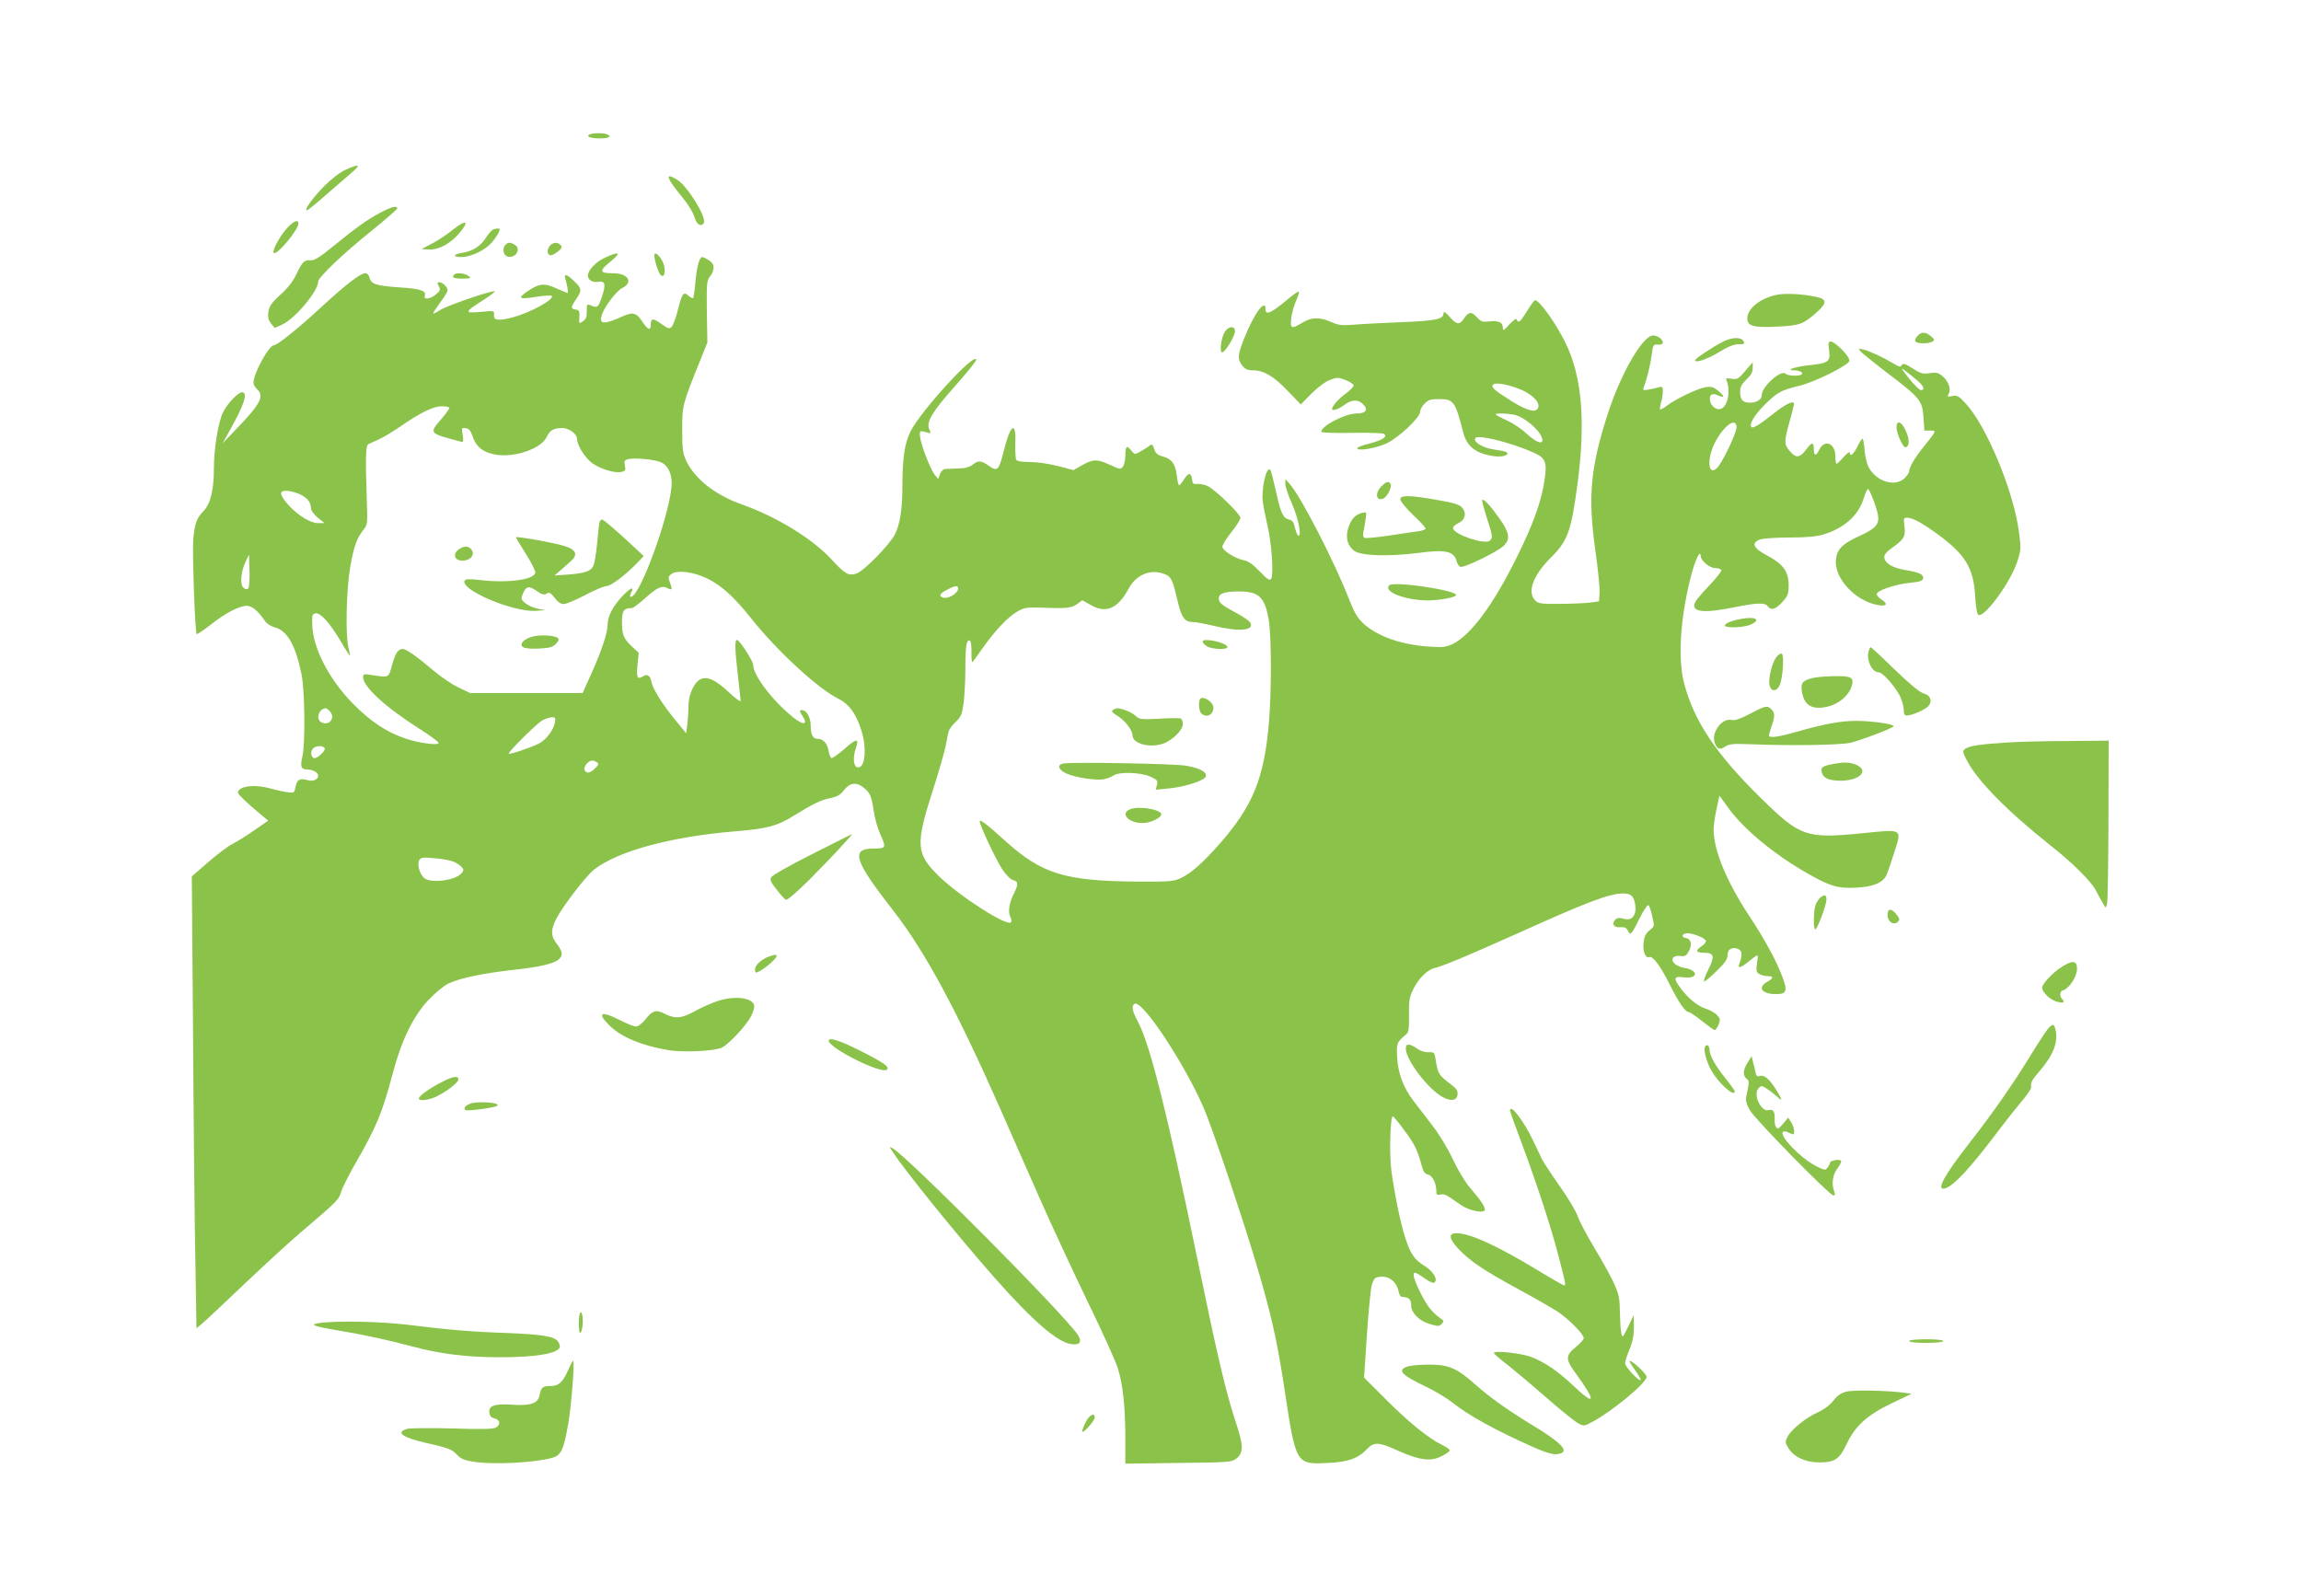 <?xml version="1.0" standalone="no"?>
<!DOCTYPE svg PUBLIC "-//W3C//DTD SVG 20010904//EN"
 "http://www.w3.org/TR/2001/REC-SVG-20010904/DTD/svg10.dtd">
<svg version="1.0" xmlns="http://www.w3.org/2000/svg"
 width="1280pt" height="888pt" viewBox="0 0 1280 888"
 preserveAspectRatio="xMidYMid meet">
<g transform="translate(0,888) scale(0.1,-0.1)"
fill="#8bc34a" stroke="none">
<path d="M3282 8133 c-27 -11 2 -23 54 -23 52 0 71 11 38 24 -18 7 -73 7 -92
-1z"/>
<path d="M1921 7935 c-32 -15 -79 -51 -120 -93 -63 -64 -111 -132 -94 -132 5
0 54 39 109 88 55 48 120 104 144 125 51 43 37 47 -39 12z"/>
<path d="M3720 7894 c0 -13 27 -53 77 -113 32 -39 59 -84 66 -108 11 -41 37
-58 52 -34 18 30 -90 206 -149 242 -32 19 -46 23 -46 13z"/>
<path d="M2114 7696 c-72 -38 -129 -79 -262 -187 -72 -59 -104 -79 -122 -77
-37 3 -48 -7 -80 -75 -20 -42 -49 -80 -91 -117 -50 -46 -61 -63 -66 -96 -4
-30 0 -45 15 -64 l20 -24 41 18 c72 33 201 186 201 240 0 23 143 159 298 283
78 63 142 119 142 124 0 17 -35 8 -96 -25z"/>
<path d="M1596 7610 c-41 -45 -84 -126 -73 -137 16 -16 137 128 137 164 0 25
-28 13 -64 -27z"/>
<path d="M2515 7599 c-27 -23 -77 -55 -110 -73 l-60 -31 38 -3 c52 -4 117 29
167 85 66 75 46 87 -35 22z"/>
<path d="M2742 7603 c-7 -3 -24 -23 -38 -44 -30 -48 -74 -76 -131 -85 -53 -8
-57 -24 -5 -24 45 0 117 32 155 68 26 24 57 72 57 87 0 6 -20 5 -38 -2z"/>
<path d="M2810 7516 c-19 -23 -8 -61 18 -64 46 -7 72 47 33 68 -26 14 -36 13
-51 -4z"/>
<path d="M3056 7509 c-16 -23 -11 -49 9 -49 7 0 24 9 39 21 21 17 24 24 15 35
-17 20 -46 17 -63 -7z"/>
<path d="M3364 7446 c-50 -23 -94 -70 -94 -99 0 -23 27 -40 55 -35 41 8 47
-12 24 -81 -22 -64 -24 -66 -70 -47 -13 6 -16 0 -15 -35 1 -32 -4 -44 -21 -56
-22 -15 -23 -15 -20 23 2 34 -1 39 -20 42 -29 4 -29 13 2 58 33 48 32 60 -11
100 -41 40 -59 44 -49 12 11 -36 18 -78 12 -78 -2 0 -30 12 -62 26 -68 31 -96
28 -163 -18 -56 -39 -45 -45 59 -28 40 6 74 8 78 4 18 -18 -120 -94 -219 -120
-79 -20 -106 -16 -102 15 2 23 2 23 -74 16 -93 -8 -92 -2 15 66 42 27 70 49
62 49 -33 0 -269 -82 -303 -105 -21 -14 -38 -22 -38 -18 0 5 18 32 40 62 22
29 40 59 40 66 0 18 -28 45 -46 45 -12 0 -13 -4 -3 -22 10 -19 8 -25 -15 -45
-30 -26 -71 -32 -63 -9 11 28 -24 40 -136 47 -132 9 -162 18 -171 53 -4 17
-13 26 -25 26 -26 0 -114 -68 -241 -186 -129 -119 -247 -214 -265 -214 -29 0
-115 -157 -115 -209 0 -10 9 -26 20 -36 42 -38 19 -82 -114 -220 l-77 -80 36
65 c83 148 104 211 74 218 -21 4 -84 -62 -109 -113 -26 -55 -50 -199 -50 -309
0 -121 -19 -199 -58 -239 -39 -41 -48 -66 -57 -157 -6 -73 10 -518 19 -527 3
-3 38 21 78 52 82 65 159 105 201 105 29 0 62 -28 100 -83 10 -16 34 -31 56
-37 69 -18 115 -98 148 -260 19 -88 22 -390 5 -459 -13 -54 -7 -71 25 -71 32
0 63 -17 63 -35 0 -22 -30 -34 -62 -24 -41 11 -56 2 -64 -38 -6 -33 -8 -35
-43 -30 -20 2 -65 12 -100 22 -73 19 -144 16 -169 -8 -14 -15 -12 -20 24 -54
21 -21 61 -56 88 -78 l48 -40 -75 -52 c-41 -29 -96 -63 -121 -76 -26 -13 -88
-59 -138 -103 l-91 -79 7 -895 c3 -492 9 -1058 13 -1257 l6 -362 32 27 c18 15
124 114 236 221 112 106 251 234 309 283 209 178 214 183 228 229 7 23 41 90
74 148 122 212 154 288 213 511 48 183 114 318 199 408 35 37 84 78 109 90 60
30 193 58 363 77 157 17 233 36 257 63 20 22 15 41 -20 88 -30 40 -29 73 2
134 34 67 166 239 210 273 131 102 423 182 778 212 183 15 236 29 322 81 117
72 161 94 213 104 41 9 58 19 78 46 31 40 68 45 108 13 36 -29 44 -47 56 -128
5 -38 21 -95 35 -127 36 -81 35 -84 -34 -84 -131 0 -111 -65 107 -344 178
-229 351 -549 597 -1106 64 -146 166 -377 227 -515 61 -137 177 -387 258 -555
82 -168 158 -336 169 -374 28 -89 41 -215 41 -389 l0 -139 294 4 c281 3 296 4
323 24 41 31 41 72 -2 201 -56 169 -102 365 -215 913 -166 806 -262 1188 -330
1317 -32 59 -37 87 -19 99 44 27 302 -369 398 -611 57 -146 192 -548 267 -795
90 -297 127 -456 169 -735 64 -423 63 -422 243 -413 110 5 169 26 216 77 40
42 66 40 178 -11 115 -51 177 -59 236 -29 22 11 43 25 47 31 3 5 -18 21 -48
35 -72 35 -189 130 -320 263 l-109 109 16 240 c9 132 21 258 28 279 12 35 17
39 49 42 46 4 88 -29 98 -78 5 -25 12 -35 26 -35 32 -1 45 -14 45 -45 0 -43
43 -87 103 -105 46 -14 53 -14 67 1 14 14 13 17 -9 32 -44 32 -69 63 -104 130
-39 76 -53 122 -36 122 6 0 31 -14 55 -32 30 -21 48 -28 55 -21 18 18 -9 62
-58 92 -53 33 -75 63 -103 147 -27 77 -66 267 -81 390 -11 97 -5 294 9 294 4
0 33 -35 64 -78 56 -74 74 -110 97 -198 8 -31 17 -43 35 -48 25 -6 46 -48 46
-93 0 -19 4 -22 23 -18 22 5 29 2 115 -59 47 -32 132 -48 132 -25 0 18 -21 50
-81 120 -27 31 -69 100 -97 160 -27 58 -77 141 -113 187 -35 46 -83 108 -106
138 -56 73 -86 152 -91 244 -4 78 -2 82 52 128 12 10 15 33 14 105 -1 78 2 99
22 141 30 62 80 112 120 121 45 10 181 67 460 192 392 177 514 223 590 223 44
0 60 -16 67 -67 7 -56 -20 -87 -64 -74 -25 7 -36 6 -48 -5 -22 -23 -7 -45 28
-42 24 2 34 -2 43 -20 14 -28 19 -22 68 76 20 40 41 70 46 67 5 -3 14 -31 21
-62 13 -56 13 -56 -15 -78 -21 -17 -29 -34 -33 -67 -6 -49 10 -90 31 -82 20 8
62 -48 113 -150 50 -101 88 -156 107 -156 6 0 40 -22 74 -50 34 -27 66 -50 71
-50 5 0 14 14 21 30 11 28 10 33 -9 54 -12 13 -40 28 -62 35 -45 14 -99 58
-141 115 -41 57 -38 66 21 59 79 -9 80 41 0 53 -46 8 -77 37 -61 57 7 8 24 12
41 9 25 -3 32 1 46 27 19 37 12 68 -16 73 -27 4 -25 22 2 26 29 5 109 -27 109
-43 0 -7 -11 -20 -25 -29 -36 -24 -31 -36 15 -36 56 0 60 -19 22 -96 -18 -35
-27 -64 -22 -64 5 0 37 27 70 59 47 46 60 65 60 89 0 34 30 48 63 31 19 -11
20 -35 2 -81 -10 -25 8 -22 42 5 70 56 65 56 57 0 -6 -45 -4 -52 14 -62 11 -6
32 -11 46 -11 34 0 33 -11 -4 -32 -55 -31 -29 -68 48 -68 61 0 67 16 37 96
-34 91 -97 207 -185 340 -136 207 -208 390 -196 504 3 30 12 80 19 110 l12 54
47 -65 c86 -120 253 -259 442 -367 125 -72 171 -85 270 -80 98 5 152 28 171
72 7 17 27 74 43 126 42 132 49 128 -178 105 -312 -31 -345 -20 -563 194 -248
243 -373 428 -428 638 -38 142 -21 379 42 615 21 77 48 131 49 97 0 -27 50
-69 81 -69 15 0 31 -5 34 -10 4 -6 -25 -43 -63 -83 -38 -40 -75 -82 -81 -95
-29 -56 40 -66 212 -31 134 27 176 28 192 5 18 -24 46 -14 84 30 26 29 31 43
31 85 0 82 -29 121 -129 174 -69 37 -79 67 -30 84 18 6 91 11 164 11 92 0 148
5 186 16 116 35 195 104 225 198 10 31 21 56 25 56 9 0 49 -104 56 -146 8 -50
-12 -73 -100 -114 -99 -45 -128 -74 -134 -133 -12 -103 110 -233 236 -253 48
-8 55 7 16 32 -14 9 -25 22 -25 29 0 20 103 55 184 63 55 5 71 11 74 24 4 22
-22 35 -99 47 -70 12 -112 36 -117 69 -2 16 10 31 48 58 63 45 71 61 64 118
-6 42 -5 46 15 46 31 0 86 -30 177 -97 148 -110 192 -184 201 -335 3 -51 10
-99 16 -106 26 -32 179 173 218 292 21 64 22 75 11 161 -29 231 -183 601 -302
726 -34 36 -43 41 -70 36 -28 -6 -30 -5 -19 14 14 27 -4 72 -39 100 -20 16
-34 18 -69 13 -37 -5 -49 -2 -94 27 -41 26 -52 30 -60 18 -7 -12 -15 -10 -46
9 -55 33 -133 70 -168 78 -28 7 -29 6 -15 -11 8 -9 77 -65 153 -123 178 -135
191 -151 197 -244 l5 -73 32 0 c36 0 37 1 -32 -85 -54 -67 -85 -119 -85 -143
0 -7 -12 -24 -26 -38 -53 -50 -159 -17 -200 64 -9 17 -19 59 -22 94 -2 35 -8
63 -11 63 -4 0 -17 -20 -29 -45 -21 -43 -42 -59 -42 -32 -1 6 -16 -5 -34 -25
-18 -21 -36 -38 -40 -38 -3 0 -6 18 -6 40 0 77 -62 100 -92 34 -15 -32 -28
-30 -28 4 0 45 -11 45 -42 2 -36 -48 -58 -50 -92 -9 -32 38 -32 52 -1 164 14
50 25 93 25 98 0 22 -47 0 -112 -52 -78 -62 -116 -86 -125 -77 -15 15 16 67
75 126 71 69 86 78 195 105 90 23 271 114 275 138 4 22 -79 107 -104 107 -13
0 -15 -8 -9 -48 8 -63 -3 -72 -105 -83 -77 -7 -143 -28 -93 -29 31 0 54 -11
47 -21 -8 -13 -78 -11 -91 2 -25 25 -133 -72 -133 -119 0 -25 -27 -42 -67 -42
-38 0 -53 17 -53 60 0 28 8 43 35 69 26 24 35 41 35 64 l0 32 -42 -49 c-38
-44 -44 -48 -76 -43 -29 5 -33 4 -27 -11 23 -58 6 -142 -31 -156 -23 -9 -53
11 -60 40 -9 36 8 51 42 35 39 -17 40 -7 3 24 -28 23 -39 26 -72 21 -43 -7
-165 -65 -215 -103 -18 -14 -35 -23 -37 -21 -3 2 0 20 5 39 6 18 10 47 10 63
0 25 -3 27 -22 22 -13 -4 -38 -10 -57 -13 -30 -5 -33 -4 -28 11 18 45 38 128
45 181 7 57 9 60 35 58 17 -1 27 3 27 12 0 20 -38 44 -61 38 -60 -16 -174
-217 -243 -428 -98 -302 -114 -462 -72 -762 15 -106 26 -213 24 -240 l-3 -48
-50 -7 c-27 -3 -103 -7 -167 -7 -105 -1 -120 1 -138 19 -46 46 -12 139 85 236
95 93 115 147 150 409 47 356 25 606 -70 795 -55 109 -142 230 -166 230 -4 0
-24 -27 -44 -60 -37 -60 -49 -71 -58 -47 -3 7 -18 -3 -41 -28 -31 -35 -35 -37
-36 -18 0 30 -24 41 -76 35 -37 -4 -46 -1 -67 22 -31 34 -47 33 -72 -4 -26
-39 -41 -38 -81 8 -24 26 -33 32 -34 20 0 -34 -40 -42 -230 -50 -102 -4 -221
-10 -266 -14 -70 -5 -87 -4 -129 15 -63 28 -111 27 -160 -4 -61 -37 -69 -34
-62 25 3 27 15 71 27 97 11 25 18 48 15 51 -2 3 -25 -13 -51 -34 -102 -86
-134 -101 -134 -64 0 63 -65 -26 -119 -163 -37 -92 -38 -115 -10 -151 16 -20
29 -26 60 -26 59 0 116 -34 194 -116 l71 -74 59 60 c35 35 77 67 102 76 40 16
46 16 88 0 25 -10 45 -23 45 -30 0 -7 -20 -28 -45 -46 -40 -30 -75 -69 -75
-85 0 -13 35 -2 66 21 41 32 79 34 106 6 31 -31 17 -52 -34 -52 -65 0 -198
-69 -198 -102 0 -5 75 -8 168 -6 92 2 173 -1 180 -5 23 -15 -6 -35 -79 -54
-38 -9 -69 -21 -69 -26 0 -19 109 0 166 28 69 34 184 143 184 175 0 11 11 32
25 45 20 21 34 25 80 25 81 0 90 -11 135 -187 15 -61 53 -100 113 -118 56 -17
105 -19 126 -6 20 13 0 21 -71 31 -61 9 -114 42 -101 63 13 21 194 -23 320
-79 71 -31 80 -52 65 -155 -17 -115 -62 -243 -152 -424 -132 -268 -257 -437
-358 -487 -38 -18 -56 -20 -130 -15 -156 10 -290 57 -368 129 -33 31 -50 60
-80 136 -78 201 -262 560 -325 634 l-28 33 -1 -27 c0 -15 16 -64 37 -110 35
-81 55 -178 36 -178 -5 0 -13 19 -19 42 -7 33 -14 44 -34 48 -33 8 -46 36 -74
165 -13 58 -26 109 -30 112 -21 22 -51 -107 -41 -180 4 -29 16 -88 26 -132 23
-95 35 -273 20 -295 -8 -11 -20 -4 -63 41 -36 38 -64 58 -87 62 -51 10 -121
55 -121 76 0 10 23 47 50 81 28 34 50 70 50 80 0 20 -135 152 -180 175 -17 9
-43 14 -58 13 -22 -3 -28 1 -30 22 -6 42 -19 44 -44 6 -12 -20 -26 -36 -29
-36 -3 0 -9 23 -12 51 -8 67 -28 96 -76 109 -31 8 -42 17 -50 41 -10 31 -12
31 -33 15 -13 -9 -35 -23 -50 -31 -25 -14 -28 -13 -46 10 -24 30 -32 23 -32
-30 0 -23 -6 -49 -13 -60 -13 -17 -16 -17 -72 9 -72 33 -93 33 -154 -1 l-49
-28 -89 23 c-50 13 -117 22 -155 22 -43 0 -70 4 -75 13 -4 6 -6 49 -5 95 5
122 -27 102 -62 -38 -29 -117 -37 -125 -84 -92 -44 31 -59 32 -89 9 -20 -16
-42 -22 -83 -23 -30 -1 -63 -2 -73 -3 -10 0 -22 -13 -28 -28 l-10 -28 -20 25
c-25 33 -78 170 -81 212 -3 34 -3 34 45 21 16 -5 16 -3 6 20 -18 39 18 99 148
244 62 70 113 133 113 141 0 52 -306 -281 -365 -398 -32 -63 -45 -148 -45
-296 0 -136 -13 -220 -42 -277 -29 -57 -173 -204 -213 -217 -45 -15 -64 -4
-143 82 -104 112 -304 234 -490 300 -152 53 -268 144 -315 246 -19 40 -22 65
-22 172 0 136 2 143 102 390 l38 95 -3 171 c-2 158 0 174 18 197 21 26 25 54
12 73 -7 11 -45 34 -56 34 -15 0 -30 -55 -37 -133 -4 -49 -10 -91 -13 -94 -3
-4 -15 2 -26 12 -28 25 -36 14 -59 -79 -11 -44 -27 -86 -35 -94 -13 -13 -19
-11 -57 16 -46 34 -59 33 -59 -4 0 -35 -16 -30 -46 16 -34 51 -53 56 -111 30
-106 -48 -133 -45 -114 11 14 44 80 130 111 146 65 32 36 83 -49 83 -77 0 -80
12 -16 64 64 52 52 61 -31 22z m7294 -676 c42 -34 54 -60 28 -60 -12 0 -61 54
-101 110 -12 18 1 9 73 -50z m-2211 -52 c66 -24 116 -69 111 -100 -5 -37 -56
-27 -142 26 -99 62 -121 80 -112 95 10 15 69 7 143 -21z m-5947 -107 c0 -5
-20 -33 -45 -62 -69 -81 -72 -78 113 -127 9 -3 11 7 6 38 -7 40 -6 42 17 38
18 -2 27 -13 37 -43 18 -55 51 -85 110 -100 105 -28 270 24 303 94 18 38 37
49 85 50 37 1 84 -32 84 -60 0 -32 36 -93 74 -127 41 -36 135 -67 173 -57 22
5 25 10 19 35 -5 26 -2 31 20 36 35 9 149 -2 182 -18 43 -21 64 -72 57 -141
-19 -179 -177 -607 -225 -607 -7 0 -7 7 0 21 21 39 0 32 -45 -14 -55 -58 -85
-115 -85 -162 0 -46 -35 -150 -94 -280 l-45 -100 -313 0 -313 0 -65 31 c-36
17 -96 58 -135 91 -97 82 -155 123 -175 123 -26 0 -41 -24 -60 -93 -19 -69
-16 -67 -112 -52 -43 7 -48 6 -48 -12 0 -53 123 -166 313 -287 59 -37 107 -73
107 -79 0 -15 -108 -1 -182 24 -104 34 -195 94 -293 193 -134 136 -225 311
-228 441 -2 54 0 60 19 63 27 4 77 -51 140 -156 26 -45 49 -80 51 -79 1 1 -3
23 -9 47 -17 74 -11 321 10 445 20 116 37 161 74 208 22 27 23 36 19 150 -9
262 -7 319 9 327 8 4 33 15 55 25 22 9 74 40 115 68 121 83 190 117 238 117
23 0 42 -4 42 -9z m5937 -42 c66 -24 143 -99 143 -138 0 -25 -39 -8 -86 35
-27 26 -77 60 -111 75 -35 16 -63 31 -63 34 0 9 88 5 117 -6z m1223 -66 c0
-33 -82 -203 -110 -228 -50 -46 -56 57 -8 147 49 93 118 140 118 81z m-7993
-372 c43 -20 63 -45 63 -80 0 -11 17 -33 37 -50 l38 -31 -36 0 c-41 0 -107 40
-160 96 -37 40 -52 68 -42 78 12 12 58 5 100 -13z m-286 -524 c-7 -7 -16 -6
-27 4 -20 17 -15 86 12 144 l19 40 3 -89 c2 -50 -2 -94 -7 -99z m2549 57 c81
-39 151 -101 248 -223 143 -180 369 -389 484 -447 58 -29 94 -75 124 -160 40
-109 28 -239 -20 -221 -19 7 -22 58 -5 105 19 56 4 56 -61 -2 -36 -31 -69 -55
-75 -53 -5 2 -13 21 -16 42 -7 39 -30 65 -59 65 -28 0 -40 22 -40 72 0 47 -23
88 -50 88 -14 0 -13 -7 6 -36 30 -46 2 -49 -52 -6 -113 90 -224 234 -224 293
0 21 -76 139 -90 139 -14 0 -12 -53 5 -200 8 -69 15 -131 15 -139 0 -7 -28 13
-63 46 -74 69 -117 90 -155 77 -37 -13 -72 -84 -72 -149 0 -27 -3 -73 -6 -102
l-7 -52 -55 67 c-76 92 -130 178 -138 218 -6 35 -23 47 -45 33 -34 -21 -39
-11 -33 60 l7 70 -36 33 c-48 45 -57 67 -57 137 0 57 8 73 35 77 6 0 16 2 22
2 7 1 38 25 69 52 65 60 97 75 126 59 27 -14 30 -9 15 30 -11 29 -10 34 8 48
31 23 119 13 195 -23z m2570 11 c20 -18 27 -36 55 -155 19 -76 37 -100 79
-100 17 0 69 -10 116 -21 144 -35 232 -27 204 19 -6 9 -40 33 -76 52 -81 43
-98 57 -98 81 0 28 32 39 113 39 112 0 145 -33 166 -167 14 -91 14 -393 0
-560 -26 -309 -88 -464 -272 -674 -94 -107 -160 -166 -217 -193 -41 -19 -61
-21 -240 -20 -408 3 -534 42 -740 228 -100 91 -140 121 -140 107 0 -22 90
-213 125 -266 22 -33 47 -58 61 -61 29 -7 30 -23 5 -72 -27 -53 -35 -105 -21
-132 7 -12 8 -26 3 -31 -23 -23 -291 149 -404 261 -123 122 -127 172 -30 473
33 102 64 212 71 244 6 32 13 69 16 81 3 13 20 38 39 55 30 28 36 41 45 102 5
39 10 124 10 190 0 129 6 168 24 162 7 -2 11 -28 10 -66 -1 -34 2 -58 6 -54 4
4 29 39 55 76 67 96 140 173 192 204 39 23 53 25 126 23 147 -6 179 -3 209 20
l29 21 44 -25 c86 -51 153 -23 213 89 34 64 95 99 160 92 24 -3 52 -13 62 -22z
m-1170 -68 c0 -28 -57 -61 -85 -51 -24 10 -18 22 23 43 44 24 62 26 62 8z
m-3496 -683 c35 -35 -2 -85 -46 -62 -33 17 -15 76 24 78 4 0 14 -7 22 -16z
m1252 -66 c-8 -41 -49 -94 -88 -114 -45 -23 -168 -64 -168 -56 0 13 152 163
184 183 17 10 42 19 55 19 21 0 23 -3 17 -32z m-1280 -140 c8 -13 -43 -61 -60
-55 -16 5 -20 36 -6 52 15 18 56 20 66 3z m1514 -78 c13 -8 11 -14 -12 -36
-16 -17 -32 -24 -42 -21 -20 8 -20 31 0 51 18 18 32 20 54 6z m-797 -553 c17
-8 38 -21 46 -31 12 -14 11 -19 -3 -35 -37 -41 -179 -57 -210 -22 -24 26 -36
74 -24 96 9 15 20 17 84 11 41 -3 89 -12 107 -19z"/>
<path d="M3336 5978 c-3 -7 -9 -61 -14 -119 -6 -59 -15 -116 -22 -128 -15 -29
-48 -40 -139 -47 l-76 -5 30 26 c17 15 43 37 58 51 43 36 34 65 -28 85 -56 19
-275 58 -275 50 0 -3 25 -45 56 -93 30 -48 54 -95 52 -104 -8 -40 -159 -59
-314 -40 -53 6 -73 5 -79 -3 -30 -50 268 -177 396 -169 l54 4 -44 8 c-24 5
-55 19 -69 31 -24 20 -25 24 -13 53 18 42 32 45 76 15 30 -21 42 -24 56 -15
14 9 22 5 44 -23 17 -24 34 -35 51 -35 14 0 68 23 120 50 52 28 106 50 119 50
24 0 109 65 173 132 l33 35 -110 102 c-61 55 -115 101 -121 101 -6 0 -12 -6
-14 -12z"/>
<path d="M2552 5824 c-32 -22 -26 -58 10 -62 53 -6 88 34 56 66 -16 16 -39 15
-66 -4z"/>
<path d="M2956 5337 c-21 -6 -44 -20 -50 -30 -17 -28 10 -38 91 -35 59 3 77 8
95 26 15 15 19 25 12 32 -17 17 -105 21 -148 7z"/>
<path d="M6690 5311 c0 -6 10 -17 22 -25 27 -19 122 -22 116 -4 -9 25 -138 52
-138 29z"/>
<path d="M6677 4993 c-12 -11 -8 -68 5 -81 28 -28 68 -9 68 32 0 30 -55 67
-73 49z"/>
<path d="M6191 4931 c-11 -7 -4 -15 28 -35 42 -27 81 -78 81 -107 0 -43 85
-69 160 -49 55 15 120 76 120 113 0 14 -6 28 -12 30 -7 3 -61 3 -121 -1 -101
-5 -109 -4 -131 17 -20 19 -75 41 -101 41 -5 0 -16 -4 -24 -9z"/>
<path d="M5917 4633 c-38 -6 -32 -33 13 -55 46 -22 166 -41 209 -33 19 4 44
13 55 21 31 22 151 18 205 -6 39 -18 43 -23 37 -46 l-7 -27 71 7 c91 8 204 45
208 68 5 25 -36 46 -113 59 -71 11 -626 21 -678 12z"/>
<path d="M6288 4379 c-67 -26 2 -87 85 -76 40 5 87 31 87 47 0 27 -124 48
-172 29z"/>
<path d="M3640 7460 c0 -28 23 -100 36 -111 24 -20 30 39 8 80 -19 35 -44 53
-44 31z"/>
<path d="M2527 7353 c-17 -16 -3 -23 46 -23 48 1 50 2 33 15 -20 15 -67 20
-79 8z"/>
<path d="M9883 7240 c-93 -20 -163 -76 -163 -132 0 -42 33 -51 166 -45 124 6
144 13 217 77 62 55 62 75 -1 89 -75 16 -173 21 -219 11z"/>
<path d="M6814 7035 c-21 -32 -32 -115 -15 -115 16 0 71 90 71 117 0 32 -35
30 -56 -2z"/>
<path d="M10666 7011 c-10 -11 -15 -25 -11 -30 8 -14 75 -14 95 -1 13 9 12 13
-9 30 -29 25 -53 25 -75 1z"/>
<path d="M9586 6980 c-59 -30 -156 -94 -156 -104 0 -17 66 5 134 46 49 30 81
43 107 43 33 0 36 2 28 17 -13 24 -63 23 -113 -2z"/>
<path d="M10550 6503 c1 -39 37 -116 52 -111 21 7 21 44 -1 93 -23 51 -51 61
-51 18z"/>
<path d="M7685 6175 c-38 -37 -31 -84 9 -69 21 8 49 61 42 80 -8 20 -24 17
-51 -11z"/>
<path d="M7790 6102 c0 -11 32 -49 70 -86 39 -36 70 -70 70 -76 0 -5 -15 -11
-32 -14 -18 -2 -91 -13 -163 -24 -71 -11 -135 -17 -143 -14 -10 3 -12 14 -7
36 4 17 9 49 12 70 6 39 6 39 -23 32 -36 -9 -60 -36 -75 -87 -15 -50 -3 -95
34 -123 38 -28 188 -33 355 -12 156 21 201 10 216 -49 3 -12 12 -25 20 -28 19
-8 209 85 241 117 38 38 32 73 -24 152 -49 70 -87 111 -96 103 -2 -3 9 -46 25
-97 34 -103 35 -115 17 -130 -28 -23 -198 34 -204 69 -2 8 12 21 30 29 38 18
47 56 20 87 -14 16 -46 26 -138 42 -155 27 -205 28 -205 3z"/>
<path d="M7728 5624 c-35 -35 87 -83 214 -84 64 0 158 17 158 30 0 27 -349 79
-372 54z"/>
<path d="M9690 5438 c-58 -10 -101 -28 -94 -39 8 -14 101 -10 139 5 64 27 35
48 -45 34z"/>
<path d="M10394 5255 c-12 -50 20 -115 57 -115 22 0 92 -79 119 -134 11 -23
20 -57 20 -74 0 -25 4 -32 19 -32 27 0 104 34 119 53 23 27 11 60 -26 69 -22
6 -74 49 -162 133 -70 69 -131 125 -134 125 -3 0 -8 -11 -12 -25z"/>
<path d="M9881 5224 c-24 -31 -46 -122 -37 -158 9 -35 39 -34 56 2 17 36 26
167 12 176 -6 3 -19 -5 -31 -20z"/>
<path d="M10086 5109 c-58 -14 -69 -27 -63 -71 11 -82 57 -110 147 -88 58 14
114 61 129 109 17 52 3 61 -93 60 -44 -1 -99 -5 -120 -10z"/>
<path d="M9734 4909 c-54 -28 -85 -39 -101 -34 -54 13 -116 -71 -94 -128 14
-36 27 -40 58 -20 24 15 44 17 143 13 219 -9 493 -5 552 8 57 13 226 77 241
91 12 12 -120 31 -208 31 -85 0 -177 -17 -328 -60 -103 -30 -157 -37 -157 -21
0 5 7 28 15 51 19 54 19 75 -1 94 -22 23 -34 21 -120 -25z"/>
<path d="M11170 4750 c-150 -9 -214 -19 -237 -35 -17 -13 -17 -16 10 -68 58
-111 223 -279 462 -469 125 -98 229 -202 255 -253 8 -17 24 -46 35 -64 19 -35
19 -35 26 -10 4 13 7 223 8 467 l1 442 -222 -2 c-123 0 -275 -4 -338 -8z"/>
<path d="M10191 4629 c-54 -10 -65 -20 -56 -48 9 -31 42 -44 106 -44 105 1
159 57 84 89 -38 15 -67 16 -134 3z"/>
<path d="M4518 4129 c-120 -60 -222 -118 -228 -129 -8 -15 -2 -28 30 -68 21
-28 44 -53 51 -57 7 -5 58 39 131 111 108 108 245 255 237 254 -2 -1 -102 -50
-221 -111z"/>
<path d="M10127 3888 c-9 -7 -21 -26 -27 -41 -12 -33 -14 -137 -2 -137 11 0
62 135 62 165 0 28 -8 31 -33 13z"/>
<path d="M10500 3790 c0 -37 34 -60 57 -38 12 12 11 18 -7 41 -29 36 -50 35
-50 -3z"/>
<path d="M4275 3558 c-39 -14 -75 -47 -75 -70 0 -10 3 -18 6 -18 22 0 114 74
114 92 0 10 -7 9 -45 -4z"/>
<path d="M11470 3502 c-50 -31 -110 -95 -110 -116 0 -24 40 -64 76 -76 38 -13
55 -7 36 12 -18 18 -14 45 6 50 32 9 75 75 76 116 1 49 -23 53 -84 14z"/>
<path d="M3990 3311 c-30 -10 -85 -34 -121 -54 -75 -42 -113 -46 -170 -17 -49
26 -69 20 -109 -31 -19 -23 -40 -39 -53 -39 -11 0 -51 16 -88 35 -107 55 -132
41 -56 -32 65 -63 176 -109 322 -134 85 -15 262 -6 302 14 40 21 137 125 162
176 12 23 19 50 16 60 -13 43 -110 53 -205 22z"/>
<path d="M11393 3158 c-11 -13 -58 -84 -103 -158 -89 -145 -205 -313 -336
-480 -138 -177 -183 -259 -139 -252 48 9 141 108 311 334 43 57 100 128 127
160 26 31 47 62 46 70 -3 27 2 38 47 90 75 87 104 161 89 227 -8 37 -15 38
-42 9z"/>
<path d="M4610 3091 c0 -41 296 -189 324 -161 16 16 -18 39 -149 105 -113 57
-175 77 -175 56z"/>
<path d="M7820 3048 c0 -64 127 -231 208 -272 46 -24 76 -18 80 15 2 20 -5 32
-28 50 -78 59 -81 63 -95 151 -5 34 -8 36 -40 35 -21 -1 -46 8 -64 21 -39 28
-61 28 -61 0z"/>
<path d="M9484 3055 c-8 -21 11 -89 39 -135 41 -70 127 -145 127 -111 0 5 -23
37 -51 72 -57 71 -89 128 -89 158 0 26 -18 37 -26 16z"/>
<path d="M9722 2970 c-26 -41 -28 -73 -6 -91 16 -13 15 -16 -2 -101 -5 -19 2
-42 21 -75 30 -52 443 -473 464 -473 9 0 10 7 4 23 -16 43 -8 94 20 130 17 23
23 38 16 42 -12 8 -59 -2 -59 -13 0 -5 -6 -16 -13 -26 -13 -17 -16 -17 -64 7
-88 45 -212 174 -183 192 5 3 18 1 29 -5 11 -5 22 -10 25 -10 13 0 5 47 -11
69 l-16 24 -28 -34 c-24 -28 -30 -32 -39 -19 -6 8 -9 29 -8 45 3 39 -9 57 -32
50 -43 -14 -91 89 -57 122 14 15 18 14 44 -2 15 -10 40 -29 56 -43 36 -34 34
-22 -7 43 -37 57 -65 79 -90 69 -11 -4 -17 2 -21 23 -3 15 -9 42 -14 58 l-7
30 -22 -35z"/>
<path d="M2454 2859 c-68 -35 -124 -76 -124 -90 0 -15 52 -10 95 10 57 27 125
79 125 96 0 23 -32 18 -96 -16z"/>
<path d="M2614 2740 c-27 -11 -38 -27 -24 -35 11 -7 158 13 174 23 30 18 -109
29 -150 12z"/>
<path d="M8400 2702 c0 -5 31 -92 70 -195 83 -224 160 -460 199 -611 40 -154
43 -166 32 -166 -5 0 -69 36 -142 81 -229 139 -382 209 -456 209 -47 0 -44
-29 9 -86 62 -67 142 -121 332 -224 92 -50 193 -108 225 -129 62 -43 141 -123
141 -145 0 -7 -20 -30 -45 -50 -57 -47 -57 -67 -2 -142 118 -162 114 -191 -9
-74 -87 82 -161 133 -235 161 -56 22 -209 38 -209 23 1 -5 29 -30 63 -56 34
-26 132 -108 217 -182 85 -75 170 -143 188 -153 32 -17 33 -17 79 7 111 59
303 218 303 251 0 16 -78 89 -94 89 -5 0 9 -23 29 -51 20 -28 34 -53 32 -56
-9 -9 -87 74 -87 93 0 10 11 46 25 79 18 44 24 78 24 125 l-1 65 -31 -65 c-31
-64 -32 -64 -38 -35 -4 17 -7 70 -8 118 -1 79 -5 97 -36 165 -20 42 -69 130
-109 196 -40 67 -81 144 -90 171 -9 28 -54 102 -99 166 -45 64 -89 131 -99
150 -9 19 -32 68 -52 109 -51 107 -126 203 -126 162z"/>
<path d="M4965 2474 c69 -107 364 -471 566 -700 215 -243 351 -361 429 -371
47 -7 61 13 36 51 -72 111 -950 995 -1030 1038 -20 11 -20 11 -1 -18z"/>
<path d="M3220 1518 c0 -38 4 -58 9 -52 17 17 17 114 1 114 -6 0 -10 -27 -10
-62z"/>
<path d="M1780 1521 c-63 -8 -41 -18 96 -41 151 -25 279 -53 422 -91 154 -41
298 -59 483 -59 197 0 319 20 333 55 2 7 -2 22 -10 33 -20 28 -87 39 -284 47
-190 6 -329 18 -554 46 -156 18 -385 23 -486 10z"/>
<path d="M10620 1420 c0 -6 38 -10 95 -10 57 0 95 4 95 10 0 6 -38 10 -95 10
-57 0 -95 -4 -95 -10z"/>
<path d="M3161 1260 c-30 -70 -53 -90 -100 -90 -43 0 -51 -7 -60 -54 -9 -43
-53 -57 -151 -50 -96 7 -133 -5 -128 -43 2 -19 10 -29 28 -33 33 -8 37 -35 8
-51 -17 -9 -78 -10 -243 -5 -121 3 -233 2 -249 -2 -68 -19 -29 -48 102 -78
127 -29 146 -36 173 -65 21 -23 42 -32 86 -39 111 -19 339 -8 443 20 52 14 65
43 91 190 18 104 37 350 27 350 -3 0 -15 -23 -27 -50z"/>
<path d="M7828 1278 c-57 -20 -32 -47 103 -111 52 -25 120 -66 150 -90 88 -71
243 -156 451 -248 87 -38 120 -45 152 -33 42 16 -8 65 -164 159 -130 79 -232
151 -315 225 -101 90 -148 110 -260 109 -49 0 -102 -5 -117 -11z"/>
<path d="M10273 1139 c-31 -7 -51 -21 -74 -50 -20 -26 -52 -49 -86 -65 -65
-28 -148 -95 -169 -136 -14 -27 -14 -32 3 -61 30 -51 96 -82 173 -82 86 0 112
17 153 103 47 100 114 161 250 226 l111 53 -44 6 c-90 12 -276 16 -317 6z"/>
<path d="M6040 970 c-11 -21 -20 -45 -20 -52 1 -18 70 58 70 77 0 29 -30 15
-50 -25z"/>
</g>
</svg>
